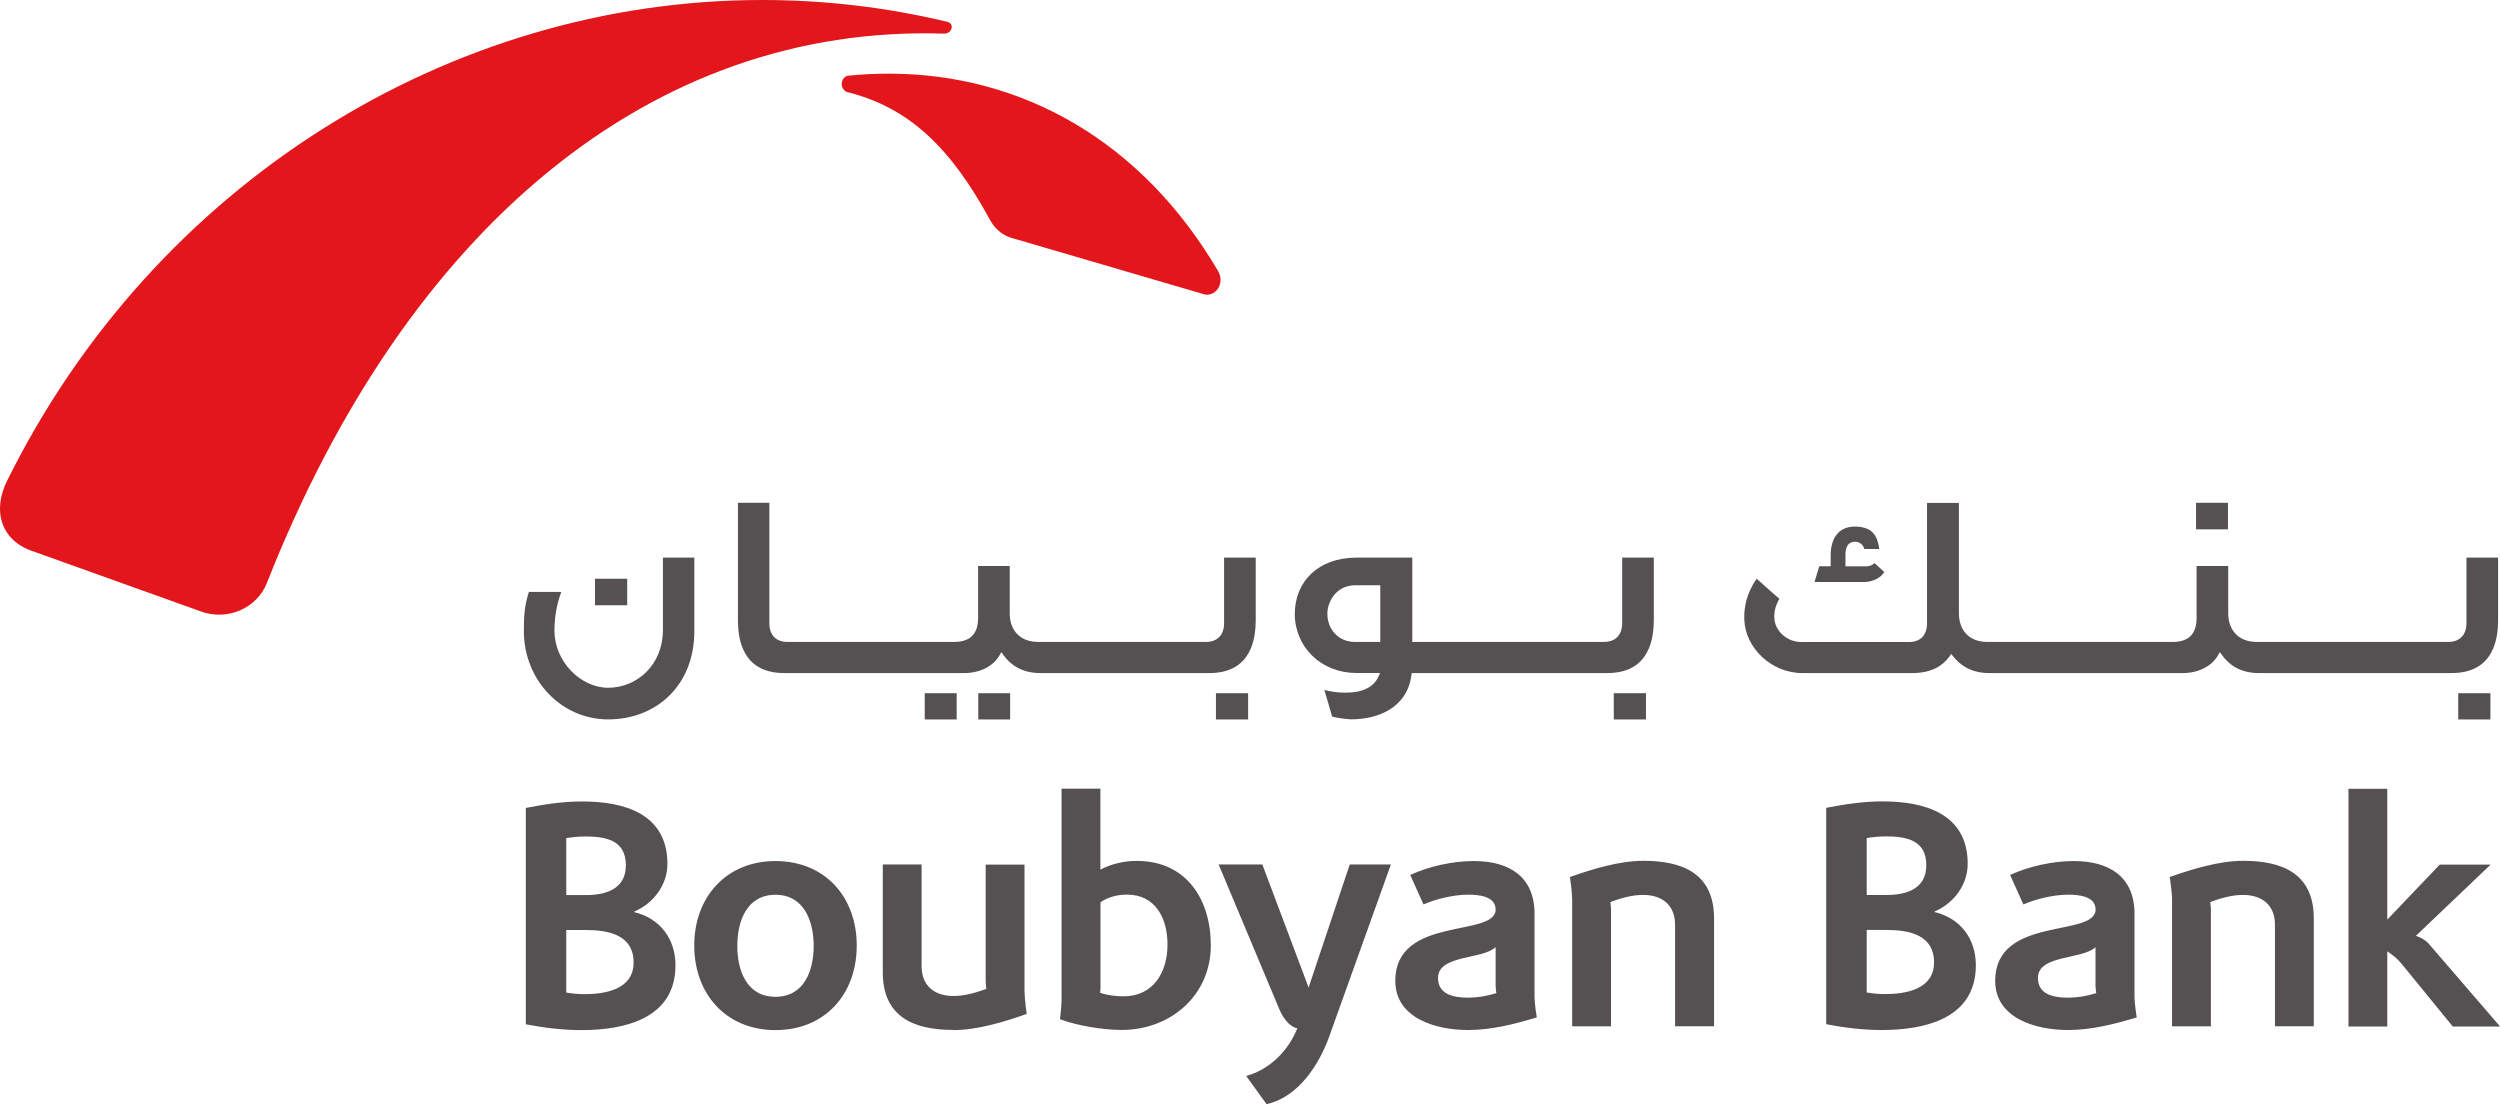 <?xml version="1.0" encoding="UTF-8"?><svg id="Layer_2" xmlns="http://www.w3.org/2000/svg" viewBox="0 0 312.93 138.21"><defs><style>.cls-1{fill:#e3161b;}.cls-2{fill:#555152;}</style></defs><g id="Layer_1-2"><path class="cls-2" d="M274.88,66.26h4v-3.32h-4v3.32Zm-47.77,6.59h6.25c.79,0,1.95-.34,2.5-1.25l-1.23-1.13c-.35,.39-.85,.42-1.04,.42h-2.59v-1.42c0-.4,.04-.77,.21-1.1,.16-.33,.53-.57,.97-.56,.41-.02,1.02,.24,1.18,.91h1.87c-.26-2.03-1.16-2.77-3.04-2.81-2.2,.01-3.02,1.63-3.04,3.55v1.42h-1.43l-.59,1.97Zm-152.63,2.91h4.03v-3.32h-4.03v3.32Zm95.11,4.59c-2.16,0-3.44-1.69-3.44-3.51,0-1.69,1.25-3.57,3.44-3.58h3.18v7.09h-3.18Zm-43.98,1.66c.85,1.16,2.22,2.23,4.59,2.24h21.17c5.43,0,5.78-4.57,5.81-6.5v-7.95h-3.96v8.22c0,.71-.2,1.31-.61,1.72-.41,.41-.99,.61-1.65,.61h-21.03c-1.08,0-1.98-.34-2.6-.98-.62-.64-.95-1.54-.94-2.6v-5.92h-3.96v6.5c0,1.01-.25,1.78-.79,2.29-.53,.51-1.3,.71-2.22,.71h-20.89c-.65,0-1.23-.2-1.63-.61-.4-.41-.6-1.01-.6-1.72v-15.08h-3.93v14.81c.03,1.93,.36,6.49,5.79,6.5h22.55c2.01,0,3.66-.91,4.4-2.22l.23-.4,.27,.38Zm92.72-4.82c0,.19,0,.36,.02,.52,.15,3.31,3.31,6.55,7.27,6.54h13.73c2.46,0,3.83-.93,4.66-2.07l.23-.32,.25,.31c.88,1.1,2.22,2.08,4.53,2.08h24.21c2.01,0,3.66-.91,4.4-2.22l.23-.4,.28,.38c.84,1.16,2.22,2.23,4.58,2.24h24.15c5.44,0,5.79-4.57,5.82-6.5v-7.95h-3.96v8.22c0,.71-.2,1.31-.61,1.72-.41,.41-.99,.61-1.65,.61h-24.01c-1.08,0-1.98-.34-2.6-.98-.62-.64-.95-1.54-.95-2.6v-5.92h-3.96v6.5c0,1.01-.25,1.78-.78,2.29-.54,.51-1.3,.71-2.22,.71h-23.2c-1.09,0-2-.34-2.61-.98-.62-.64-.94-1.54-.94-2.59v-13.83h-3.99v15.08c0,.71-.2,1.3-.59,1.72-.4,.41-.97,.61-1.64,.61h-13.52c-1.71,0-3.04-1.24-3.31-2.57-.04-.23-.06-.45-.06-.66,0-.99,.41-1.8,.64-2.18-.42-.36-1.47-1.27-2.84-2.51-1.33,1.87-1.55,3.62-1.56,4.76m-49.47,12.84c.11,0,.22,0,.34,0,3.13-.01,6.91-1.33,7.47-5.53l.04-.26h24.48c5.43,0,5.78-4.57,5.82-6.5v-7.95h-3.96v8.22c0,.71-.21,1.31-.61,1.72-.4,.41-.99,.61-1.65,.61h-24.01v-10.55h-7.03c-4.73,.02-7.66,2.97-7.68,7.03,0,4.16,3.3,7.4,7.68,7.41h2.99l-.18,.42c-.9,2.05-3.41,2.03-4.21,2.04h-.08c-.9,0-1.78-.15-2.5-.34l.98,3.34c.58,.15,1.43,.29,2.13,.32m-103.31-11.06c0,6.27,4.78,11.09,10.55,11.09,6.08-.01,10.78-4.28,10.79-11.02v-9.23h-3.93v9.06c0,4.35-3.22,7.22-6.86,7.23-3.47-.01-6.71-3.31-6.72-7.13,0-2.34,.56-4.1,.86-4.87h-4.06c-.51,1.65-.63,2.74-.63,4.87m54.18,7.81h-4v3.29h4v-3.29Zm6.69,0h-3.99v3.29h3.99v-3.29Zm29.79,0h-4.03v3.29h4.03v-3.29Zm49.8,0h-4.03v3.29h4.03v-3.29Zm105.7,0h-4.03v3.29h4.03v-3.29Z"/><path class="cls-1" d="M152.5,33.98c-9.52-16.26-24.53-24.76-41.25-24.76-1.72,0-3.44,.08-5.19,.27-.24,.06-.43,.25-.58,.48-.07,.16-.12,.34-.12,.54,0,.47,.29,.86,.63,1l.32,.08c7.45,1.95,12.66,6.8,17.64,15.99,.23,.36,.95,1.83,3.12,2.33l23.56,6.9c.15,.06,.3,.08,.47,.08,.92,0,1.68-.83,1.68-1.86,0-.38-.1-.72-.29-1.05M118.17,4.21c.99,.03,1.36-1.26,.41-1.48-7.73-1.85-15.5-2.73-23.18-2.73C56.21,0,19.25,23.06,.88,60.2c-1.79,3.6-.89,7.31,3.06,8.74l21.19,7.59c3.32,1.22,7.02-.39,8.26-3.52C50.95,28.5,81.61,3.04,118.17,4.21"/><path class="cls-2" d="M141.07,111.98c-1.13,0-2.39,.28-3.32,.97v10.7c0,.2-.04,.61-.04,.61,.85,.33,2.03,.45,2.92,.45,3.77,0,5.51-3.04,5.51-6.49,0-3.2-1.46-6.24-5.07-6.24m-.65,16.94c-2.31,0-5.59-.53-7.74-1.34,0,0,.2-1.62,.2-2.43v-26.43h4.86v10.13c1.38-.73,3-1.09,4.54-1.09,6.2,0,9.28,4.78,9.28,10.58,0,6.24-5.02,10.58-11.15,10.58m-21.08,0c-4.94,0-8.83-1.62-8.83-7.21v-13.5h4.86v12.73c0,2.47,1.62,3.73,4.01,3.73,1.38,0,2.8-.41,4.09-.89,0,0-.08-.57-.08-.85v-14.71h4.86v15.85c0,.97,.28,2.84,.28,2.84-2.84,1.01-6.2,2.03-9.2,2.03m-22.25-16.94c-3.61,0-4.78,3.32-4.78,6.41s1.18,6.36,4.78,6.36,4.78-3.29,4.78-6.36-1.18-6.41-4.78-6.41m0,16.94c-6.2,0-10.17-4.54-10.17-10.58s3.97-10.58,10.17-10.58,10.17,4.5,10.17,10.58-3.97,10.58-10.17,10.58m-23.59-12.53h-2.6v7.83c.73,.12,1.5,.2,2.27,.2,2.67,0,6.16-.61,6.16-3.97s-3-4.05-5.84-4.05m-.36-11.71c-.73,0-1.5,.08-2.23,.2v7.13h2.47c2.51,0,4.99-.77,4.99-3.73,0-3.24-2.64-3.61-5.23-3.61m-.32,24.24c-2.35,0-4.66-.28-6.97-.73v-27.08c2.31-.45,4.66-.81,7.06-.81,5.27,0,10.66,1.54,10.66,7.82,0,2.63-1.74,4.94-4.14,5.96v.08c3.24,.77,5.15,3.37,5.15,6.65,0,6.65-6.33,8.11-11.75,8.11"/><path class="cls-2" d="M166.4,129.7c-1.3,3.61-3.89,7.62-7.86,8.51l-2.55-3.53c2.96-.81,5.27-3.16,6.4-5.96-1.09-.24-1.87-1.46-2.27-2.43l-7.58-18.08h5.47l5.79,15.4,5.15-15.4h5.15l-7.7,21.48Z"/><path class="cls-2" d="M284.76,128.48v-12.73c0-2.47-1.62-3.73-4.01-3.73-1.38,0-2.8,.41-4.09,.89,0,0,.08,.57,.08,.85v14.71h-4.86v-15.85c0-.97-.29-2.84-.29-2.84,2.84-1.01,6.2-2.03,9.2-2.03,4.94,0,8.83,1.62,8.83,7.21v13.5h-4.86Zm-22.46-4.94v-4.98c-1.66,1.58-7.21,.93-7.21,3.85,0,2.11,2.03,2.47,3.77,2.47,1.17,0,2.39-.2,3.53-.57,0,0-.08-.49-.08-.77m-3.49,5.39c-3.89,0-9.08-1.42-9.08-6.16,0-8.19,12.57-5.39,12.57-8.92,0-1.7-2.19-1.86-3.41-1.86-1.82,0-3.93,.49-5.63,1.22l-1.66-3.69c2.39-1.1,5.35-1.74,7.99-1.74,4.34,0,7.58,1.9,7.58,6.6v10.42c0,.85,.28,2.55,.28,2.55-2.8,.85-5.68,1.58-8.63,1.58m-22.58-12.53h-2.59v7.83c.73,.12,1.5,.2,2.27,.2,2.67,0,6.16-.61,6.16-3.97s-3-4.05-5.84-4.05m-.36-11.71c-.73,0-1.5,.08-2.23,.2v7.13h2.47c2.51,0,4.99-.77,4.99-3.73,0-3.24-2.63-3.61-5.23-3.61m-.33,24.24c-2.35,0-4.66-.28-6.97-.73v-27.08c2.31-.45,4.66-.81,7.05-.81,5.27,0,10.66,1.54,10.66,7.82,0,2.63-1.74,4.94-4.13,5.96v.08c3.24,.77,5.15,3.37,5.15,6.65,0,6.65-6.32,8.11-11.75,8.11m-25.9-.45v-12.73c0-2.47-1.62-3.73-4.01-3.73-1.38,0-2.8,.41-4.09,.89,0,0,.08,.57,.08,.85v14.71h-4.86v-15.85c0-.97-.28-2.84-.28-2.84,2.84-1.01,6.2-2.03,9.2-2.03,4.95,0,8.84,1.62,8.84,7.21v13.5h-4.86Zm-22.46-4.94v-4.98c-1.66,1.58-7.21,.93-7.21,3.85,0,2.11,2.03,2.47,3.77,2.47,1.17,0,2.39-.2,3.53-.57,0,0-.08-.49-.08-.77m-3.49,5.39c-3.89,0-9.08-1.42-9.08-6.16,0-8.19,12.56-5.39,12.56-8.92,0-1.7-2.19-1.86-3.4-1.86-1.83,0-3.93,.49-5.63,1.22l-1.66-3.69c2.39-1.1,5.35-1.74,7.98-1.74,4.34,0,7.58,1.9,7.58,6.6v10.42c0,.85,.28,2.55,.28,2.55-2.79,.85-5.67,1.58-8.63,1.58"/><path class="cls-2" d="M307.01,128.48l-6.45-7.9c-.49-.61-1.1-1.06-1.74-1.5v9.41h-4.86v-29.75h4.86v16.37l6.57-6.89h6.37l-9.36,8.92c.65,.2,1.26,.57,1.7,1.09l8.84,10.26h-5.92Z"/></g></svg>